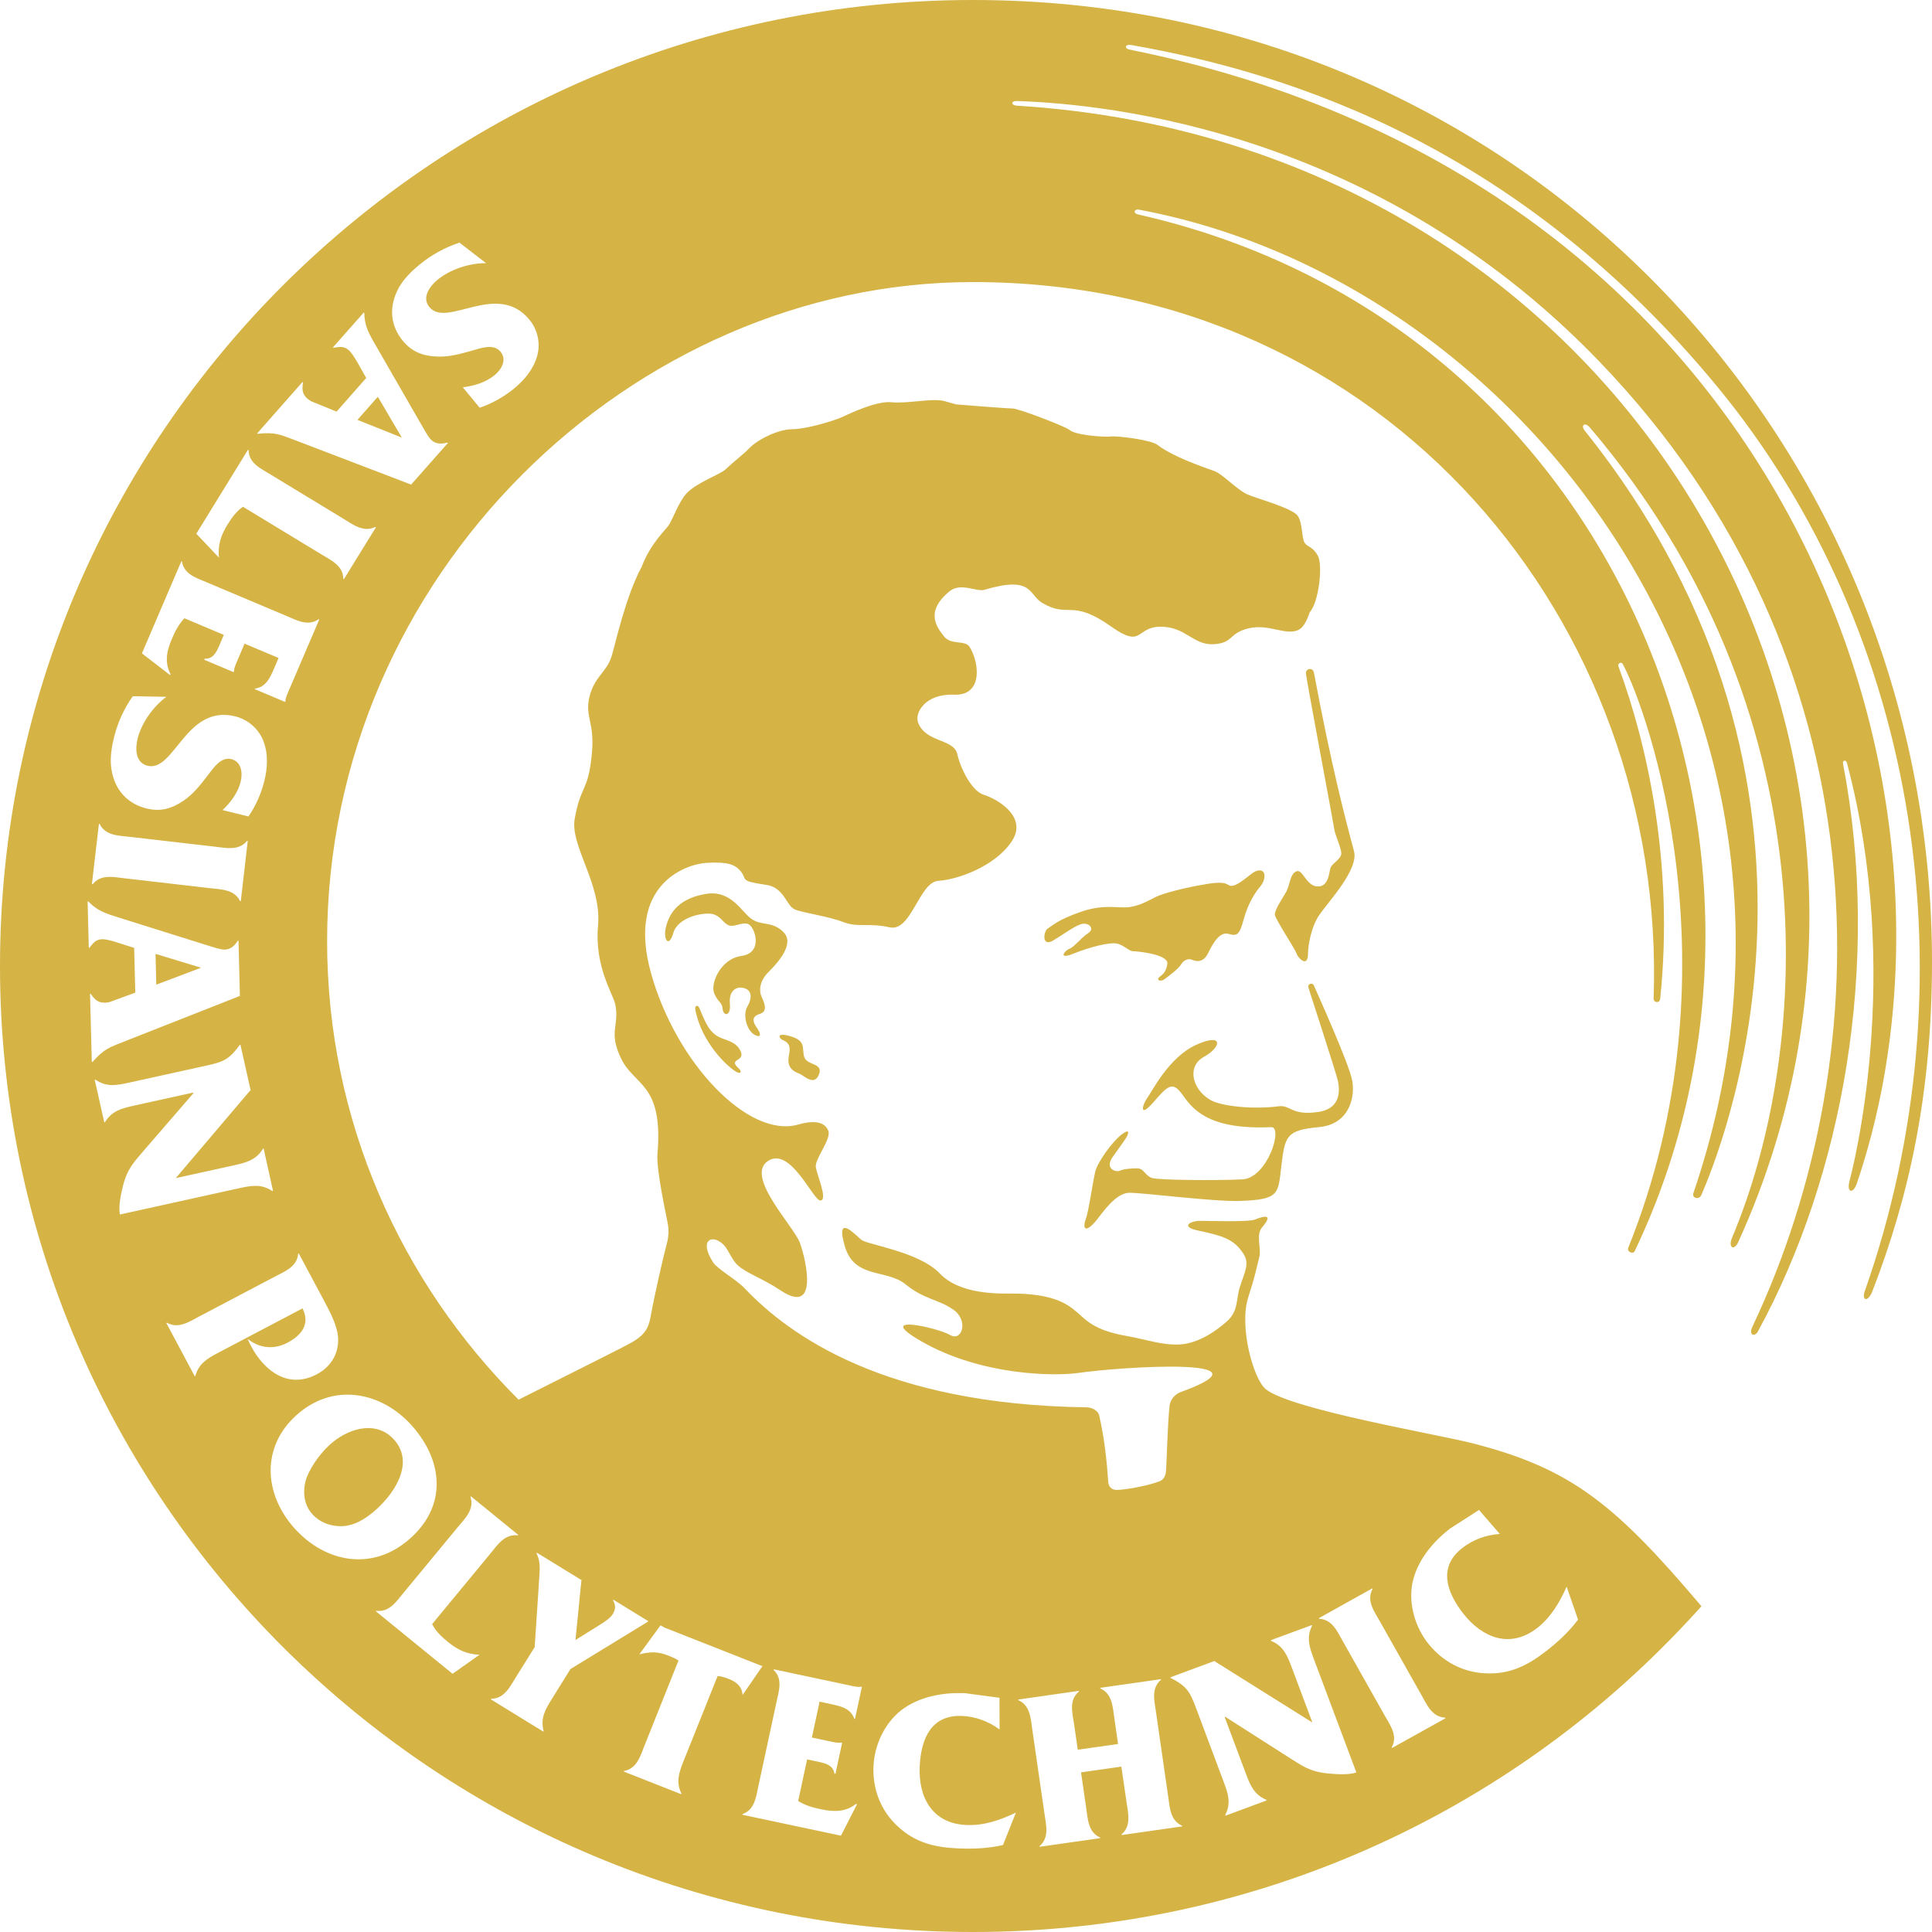 <?xml version="1.0" encoding="utf-8"?>
<!-- Generator: Adobe Illustrator 15.0.0, SVG Export Plug-In . SVG Version: 6.00 Build 0)  -->
<!DOCTYPE svg PUBLIC "-//W3C//DTD SVG 1.1//EN" "http://www.w3.org/Graphics/SVG/1.1/DTD/svg11.dtd">
<svg version="1.1" id="レイヤー_1" xmlns="http://www.w3.org/2000/svg" xmlns:xlink="http://www.w3.org/1999/xlink" x="0px"
	 y="0px" width="67px" height="67px" viewBox="0 0 67 67" enable-background="new 0 0 67 67" xml:space="preserve">
<g>
	<path fill="#D5B345" d="M33.739,0C15.146,0,0,15,0,33.5C0,52.001,15.107,67,33.742,67c9.771,0,18.567-4.128,24.728-10.716
		c0.006-0.004,0.009-0.007,0.012-0.011c0.354-0.378,0.405-0.44,0.521-0.571c-2.984-3.529-4.512-4.771-7.913-5.644
		c-1.262-0.324-6.344-1.181-7.2-1.887c-0.417-0.344-0.931-2.154-0.602-3.182c0.251-0.787,0.217-0.737,0.384-1.397
		c0.077-0.302-0.129-0.762,0.096-1.028c0.375-0.441,0.14-0.425-0.258-0.268c-0.229,0.088-1.567,0.042-1.9,0.042
		c-0.334,0-0.676,0.205-0.084,0.331c0.917,0.195,1.268,0.313,1.592,0.805c0.233,0.353,0.039,0.642-0.128,1.18
		c-0.126,0.408-0.04,0.813-0.443,1.171c-0.316,0.281-0.943,0.757-1.625,0.799c-0.605,0.037-1.204-0.181-1.822-0.288
		c-1.411-0.243-1.472-0.689-2.056-1.061c-0.584-0.372-1.417-0.415-1.917-0.415c-0.498,0-1.833,0.043-2.543-0.703
		c-0.708-0.746-2.499-0.993-2.707-1.158c-0.208-0.166-0.917-0.953-0.584,0.206c0.332,1.159,1.438,0.792,2.105,1.33
		c0.667,0.54,1.119,0.507,1.659,0.88c0.543,0.373,0.307,1.127-0.111,0.88c-0.416-0.248-2.712-0.767-0.996,0.22
		c2.104,1.208,4.657,1.208,5.426,1.099c1.592-0.227,6.931-0.559,3.586,0.655c-0.151,0.053-0.371,0.206-0.403,0.487
		c-0.067,0.582-0.103,2.097-0.127,2.292c-0.017,0.133-0.078,0.266-0.219,0.321c-0.406,0.161-1.234,0.304-1.496,0.3
		c-0.168-0.003-0.275-0.108-0.287-0.296c-0.053-0.795-0.134-1.487-0.307-2.273c-0.045-0.203-0.279-0.294-0.449-0.296
		c-6.997-0.093-10.303-2.5-11.845-4.121c-0.3-0.317-0.946-0.668-1.1-0.907c-0.525-0.814,0.013-1.009,0.401-0.57
		c0.129,0.15,0.273,0.515,0.457,0.674c0.339,0.299,0.802,0.42,1.491,0.874c1.328,0.881,0.872-1.069,0.664-1.649
		c-0.208-0.578-1.91-2.301-1.117-2.838c0.793-0.539,1.584,1.406,1.834,1.365c0.25-0.042-0.125-0.868-0.167-1.159
		c-0.042-0.289,0.555-0.979,0.43-1.267c-0.125-0.29-0.458-0.373-1.041-0.208c-1.725,0.491-4.223-2.124-5.098-5.226
		c-0.876-3.104,1.208-3.807,1.916-3.849c0.708-0.041,0.979,0.042,1.186,0.29c0.247,0.294-0.08,0.332,0.898,0.475
		c0.613,0.092,0.687,0.726,0.979,0.849c0.292,0.124,1.127,0.228,1.668,0.434c0.542,0.208,0.875,0.022,1.625,0.188
		s1.021-1.573,1.687-1.613c0.667-0.042,1.959-0.496,2.542-1.366c0.584-0.869-0.541-1.489-0.958-1.614
		c-0.417-0.124-0.806-0.883-0.93-1.42c-0.125-0.538-1.111-0.386-1.362-1.103c-0.113-0.323,0.251-0.994,1.251-0.952
		c1,0.042,0.887-1.09,0.542-1.655c-0.159-0.256-0.649-0.047-0.898-0.377c-0.221-0.289-0.681-0.844,0.212-1.562
		c0.376-0.303,0.934,0.035,1.191-0.042c1.7-0.507,1.53,0.168,2.009,0.451c0.941,0.554,1-0.165,2.402,0.828
		c1.096,0.774,0.835,0,1.709,0c0.875,0,1.125,0.646,1.835,0.607c0.706-0.043,0.513-0.388,1.221-0.553
		c0.708-0.164,1.26,0.265,1.723,0.057c0.155-0.071,0.29-0.311,0.388-0.61c0.324-0.365,0.453-1.624,0.29-1.947
		c-0.164-0.326-0.345-0.302-0.46-0.456c-0.113-0.154-0.065-0.652-0.236-0.931c-0.172-0.28-1.404-0.6-1.763-0.76
		c-0.358-0.161-0.858-0.709-1.138-0.806c-0.961-0.335-1.62-0.629-1.98-0.913c-0.201-0.158-1.35-0.314-1.607-0.284
		c-0.26,0.027-1.244-0.051-1.435-0.229c-0.113-0.105-1.752-0.744-1.982-0.744c-0.229,0-1.953-0.142-1.953-0.142l-0.403-0.113
		c-0.4-0.115-1.281,0.096-1.825,0.039c-0.546-0.059-1.505,0.417-1.762,0.531c-0.26,0.114-1.198,0.405-1.709,0.405
		c-0.445,0-1.182,0.345-1.486,0.674c-0.154,0.164-0.56,0.48-0.809,0.718c-0.187,0.179-1.021,0.464-1.362,0.844
		c-0.263,0.295-0.462,0.865-0.607,1.093c-0.085,0.136-0.631,0.623-0.94,1.443c-0.56,1.033-0.915,2.694-1.045,3.112
		c-0.167,0.537-0.598,0.697-0.767,1.401c-0.165,0.704,0.194,0.865,0.084,1.984c-0.125,1.309-0.381,1.055-0.593,2.236
		c-0.17,0.942,0.94,2.259,0.809,3.716c-0.129,1.392,0.516,2.362,0.592,2.702c0.167,0.745-0.251,0.951,0.208,1.903
		c0.459,0.952,1.469,0.854,1.261,3.294c-0.049,0.567,0.314,2.178,0.361,2.447c0.049,0.305,0.006,0.519-0.05,0.728
		c-0.107,0.396-0.397,1.653-0.524,2.35c-0.078,0.427-0.127,0.688-0.631,0.995c-0.28,0.169-2.049,1.043-3.973,2.014
		c-4.079-4.074-6.64-9.677-6.64-15.899c0-12.703,10.608-22.859,22.395-22.859c14.374,0,24.066,11.844,23.607,24.855
		c-0.005,0.126,0.209,0.182,0.229-0.008c0.485-4.702-0.463-8.845-1.446-11.511c-0.043-0.115,0.097-0.184,0.148-0.088
		c0.876,1.636,4.051,10.64,0.191,20.24c-0.058,0.146,0.167,0.232,0.218,0.126c6.612-13.801-0.447-32.174-17.224-35.96
		c-0.17-0.038-0.139-0.197,0.042-0.164c13.54,2.536,24.82,17.704,19.221,34.106c-0.06,0.176,0.2,0.242,0.275,0.068
		c0.538-1.257,5.976-13.995-4.049-26.519c-0.135-0.171,0.003-0.314,0.193-0.091c8.329,9.785,7.701,21.48,4.921,28.091
		c-0.143,0.339,0.072,0.461,0.213,0.154c7.914-17.383-3.919-38.106-25.016-39.416c-0.207-0.014-0.214-0.172,0.021-0.162
		c2.143,0.085,12.062,0.591,20.18,9.033C65.394,22.857,65.276,36.481,60.776,46c-0.15,0.321,0.083,0.365,0.185,0.176
		c2.941-5.389,4.287-12.719,2.955-19.684c-0.034-0.121,0.101-0.166,0.137-0.025c1.953,7.369,0.194,14.08,0.084,14.499
		c-0.104,0.41,0.134,0.438,0.254,0.081c4.742-13.967-2.644-34.787-25.227-39.329c-0.174-0.035-0.162-0.197,0.078-0.155
		c5.68,0.997,13.515,3.609,20.298,11.829c7.093,8.598,8.861,20.77,5.133,31.372c-0.127,0.36,0.113,0.392,0.252,0.034
		C66.205,41.495,67,37.934,67,33.354C67,15.248,52.676,0,33.739,0 M6.289,19.464l0.021,0.01c0.075,0.448,0.504,0.568,0.882,0.729
		l2.717,1.146c0.378,0.159,0.771,0.385,1.14,0.124l0.023,0.01l-1.081,2.522c-0.045,0.108-0.095,0.226-0.093,0.317L9.89,24.344
		l-1.055-0.445l0.011-0.021c0.423-0.051,0.563-0.477,0.716-0.829l0.099-0.231l-1.18-0.497l-0.284,0.67
		c-0.045,0.1-0.081,0.205-0.081,0.283l-0.015,0.035L7.083,22.88L7.1,22.843c0.333,0.022,0.446-0.321,0.561-0.589l0.101-0.237
		l-1.365-0.576c-0.197,0.198-0.326,0.459-0.435,0.71c-0.172,0.403-0.268,0.805-0.05,1.222L5.896,23.41l-0.974-0.752L6.289,19.464z
		 M3.959,25.552c0.125-0.503,0.344-0.982,0.646-1.408l1.165,0.021c-0.459,0.34-0.86,0.902-0.998,1.449
		c-0.084,0.343-0.086,0.834,0.345,0.941c0.935,0.23,1.324-2.136,3.04-1.713c0.437,0.108,0.805,0.426,0.971,0.838
		c0.179,0.457,0.154,0.951,0.036,1.413c-0.106,0.426-0.298,0.863-0.549,1.221l-0.897-0.221c0.286-0.269,0.534-0.603,0.627-0.983
		c0.075-0.297,0.036-0.694-0.323-0.784c-0.37-0.091-0.623,0.314-0.818,0.564c-0.253,0.328-0.484,0.633-0.829,0.87
		c-0.413,0.286-0.807,0.398-1.298,0.276c-0.497-0.123-0.892-0.437-1.089-0.915C3.772,26.594,3.824,26.091,3.959,25.552
		 M3.431,28.567l0.022,0.003c0.2,0.409,0.644,0.406,1.056,0.452l2.923,0.337c0.409,0.047,0.849,0.154,1.137-0.2l0.023,0.003
		L8.35,31.254l-0.024-0.003c-0.199-0.409-0.652-0.405-1.06-0.452l-2.926-0.338c-0.408-0.046-0.84-0.152-1.127,0.203L3.187,30.66
		L3.431,28.567z M3.193,36.829H3.184l-0.062-2.365h0.023c0.124,0.175,0.238,0.315,0.491,0.308c0.133-0.004,0.17-0.02,0.296-0.07
		l0.76-0.278l-0.04-1.552L4.11,32.699c-0.159-0.051-0.406-0.132-0.571-0.127c-0.222,0.005-0.32,0.149-0.436,0.294H3.079L3.038,31.26
		h0.023c0.283,0.29,0.516,0.386,0.923,0.517l3.178,0.998c0.159,0.044,0.47,0.16,0.636,0.156c0.212-0.006,0.352-0.149,0.449-0.31
		h0.024l0.049,1.917l-4.025,1.586c-0.5,0.201-0.681,0.244-1.086,0.703H3.193z M4.263,41.133c0.159-0.63,0.387-0.833,0.796-1.316
		l1.647-1.904L6.701,37.89l-2.035,0.448c-0.446,0.099-0.783,0.181-1.028,0.58l-0.022,0.005l-0.331-1.477l0.023-0.005
		c0.39,0.268,0.732,0.2,1.181,0.101l2.661-0.586c0.592-0.13,0.794-0.208,1.167-0.722l0.021-0.005l0.356,1.592l-0.024,0.004
		l-2.574,3.031l1.997-0.439c0.446-0.099,0.784-0.182,1.026-0.58l0.024-0.005L9.468,41.3l-0.021,0.005
		c-0.39-0.258-0.73-0.192-1.179-0.093L4.16,42.118C4.098,41.849,4.198,41.387,4.263,41.133 M48.98,54.901
		c0.159-0.768,0.696-1.422,1.306-1.891l1.004-0.646l0.722,0.832c-0.464,0.031-0.918,0.191-1.292,0.481
		c-0.854,0.658-0.562,1.526,0.023,2.278c0.668,0.853,1.627,1.224,2.557,0.509c0.485-0.375,0.786-0.896,1.03-1.44l0.395,1.144
		c-0.318,0.423-0.706,0.783-1.124,1.105c-0.635,0.49-1.254,0.799-2.086,0.756c-0.796-0.033-1.506-0.419-2-1.05
		C49.071,56.409,48.843,55.62,48.98,54.901 M47.587,55.085l0.011,0.021c-0.217,0.399,0.052,0.764,0.253,1.118l1.44,2.552
		c0.2,0.355,0.369,0.765,0.825,0.791l0.012,0.021l-1.852,1.03l-0.012-0.021c0.219-0.399-0.046-0.755-0.247-1.11l-1.439-2.553
		c-0.202-0.355-0.373-0.772-0.83-0.796l-0.012-0.021L47.587,55.085z M42.126,57.598l0.01,0.021l3.376,2.116L44.8,57.833
		c-0.16-0.425-0.289-0.748-0.719-0.93l-0.009-0.023l1.421-0.524l0.008,0.021c-0.205,0.418-0.092,0.746,0.068,1.172l1.468,3.917
		c-0.26,0.096-0.734,0.062-0.997,0.034c-0.649-0.068-0.884-0.267-1.422-0.604l-2.124-1.357l-0.023,0.008l0.727,1.939
		c0.159,0.427,0.288,0.748,0.72,0.931l0.007,0.021l-1.427,0.529l-0.008-0.022c0.213-0.421,0.099-0.748-0.062-1.173l-0.95-2.537
		c-0.211-0.565-0.313-0.753-0.88-1.046l-0.008-0.022L42.126,57.598z M37.413,58.637l0.004,0.023
		c-0.355,0.297-0.229,0.73-0.169,1.134l0.128,0.884l1.397-0.197l-0.127-0.887c-0.059-0.402-0.07-0.854-0.487-1.04l-0.002-0.022
		l2.101-0.3l0.003,0.022c-0.347,0.296-0.228,0.731-0.17,1.133l0.417,2.888c0.059,0.405,0.07,0.854,0.485,1.04l0.005,0.023
		l-2.099,0.3l-0.006-0.023c0.347-0.295,0.229-0.728,0.172-1.134l-0.178-1.216l-1.398,0.199l0.177,1.219
		c0.06,0.403,0.066,0.853,0.484,1.04l0.004,0.023l-2.101,0.299l-0.003-0.022c0.347-0.296,0.228-0.731,0.17-1.133L35.802,60
		c-0.059-0.402-0.069-0.853-0.486-1.039l-0.004-0.022L37.413,58.637z M31.244,59.317c0.624-0.483,1.461-0.633,2.232-0.598
		l1.185,0.158l0.004,1.1c-0.375-0.277-0.825-0.448-1.296-0.469c-1.081-0.05-1.429,0.797-1.474,1.745
		c-0.051,1.082,0.437,1.982,1.61,2.036c0.615,0.029,1.185-0.171,1.726-0.429l-0.448,1.125c-0.518,0.118-1.048,0.14-1.574,0.115
		c-0.806-0.036-1.478-0.202-2.083-0.771c-0.583-0.537-0.872-1.289-0.834-2.087C30.326,60.52,30.669,59.774,31.244,59.317
		 M26.835,57.89l2.697,0.573c0.118,0.026,0.243,0.05,0.335,0.031L29.89,58.5l-0.24,1.111l-0.024-0.004
		c-0.13-0.405-0.577-0.459-0.956-0.542l-0.247-0.053l-0.268,1.244l0.718,0.152c0.107,0.023,0.217,0.038,0.293,0.022l0.038,0.01
		l-0.231,1.073l-0.038-0.009c-0.043-0.33-0.406-0.375-0.691-0.436l-0.254-0.054l-0.31,1.441c0.233,0.154,0.514,0.23,0.785,0.287
		c0.433,0.093,0.85,0.109,1.217-0.182l0.04,0.008l-0.559,1.092l-3.417-0.726l0.004-0.023c0.43-0.157,0.469-0.599,0.556-0.997
		l0.617-2.867c0.085-0.398,0.234-0.824-0.094-1.134L26.835,57.89z M22.907,56.364l0.131,0.076l3.402,1.341l-0.689,1.002
		c-0.012-0.291-0.209-0.453-0.474-0.558c-0.132-0.051-0.253-0.09-0.39-0.103l-1.167,2.914c-0.167,0.416-0.291,0.748-0.09,1.162
		l-0.008,0.022l-1.99-0.783l0.009-0.022c0.45-0.083,0.566-0.519,0.717-0.898l1.171-2.931c-0.113-0.078-0.224-0.121-0.356-0.173
		c-0.337-0.133-0.582-0.137-0.936-0.058l-0.066,0.017L22.907,56.364z M18.542,57.121l0.164-2.482
		c0.02-0.283,0.023-0.529-0.102-0.774l0.012-0.02l1.558,0.956l-0.013,0.021l-0.204,2.052l0.85-0.53
		c0.135-0.082,0.355-0.224,0.44-0.364c0.113-0.181,0.105-0.315,0.013-0.481l0.012-0.021l1.208,0.741l-0.013,0.021l-2.685,1.642
		l-0.629,1.013c-0.243,0.386-0.418,0.684-0.301,1.134l-0.012,0.021l-1.818-1.118l0.013-0.02c0.457-0.005,0.652-0.42,0.868-0.768
		L18.542,57.121z M16.315,51.91l0.015-0.02l1.641,1.336l-0.014,0.019c-0.455-0.056-0.698,0.324-0.963,0.646l-2.007,2.431
		c0.121,0.251,0.335,0.447,0.555,0.625c0.335,0.273,0.653,0.42,1.086,0.439l-0.933,0.66l-2.66-2.167l0.015-0.018
		c0.455,0.056,0.692-0.319,0.953-0.634l1.867-2.26C16.131,52.653,16.459,52.342,16.315,51.91 M14.368,49.537
		c1.057,1.269,1.088,2.808-0.25,3.906c-1.329,1.091-2.969,0.682-3.993-0.544c-1.029-1.237-1.021-2.862,0.264-3.916
		C11.685,47.918,13.347,48.312,14.368,49.537 M11.726,46.429c0.017,0.532-0.264,0.98-0.739,1.23
		c-0.991,0.522-1.818-0.109-2.278-0.973c-0.044-0.084-0.089-0.165-0.121-0.257c0.41,0.332,0.91,0.382,1.379,0.136
		c0.493-0.262,0.793-0.64,0.526-1.192l-2.89,1.521c-0.397,0.208-0.709,0.381-0.829,0.824l-0.02,0.011l-0.986-1.848l0.021-0.011
		c0.397,0.225,0.77-0.032,1.131-0.222l2.596-1.367c0.365-0.192,0.788-0.353,0.824-0.804l0.02-0.011l0.874,1.634
		C11.439,45.49,11.715,45.991,11.726,46.429 M11.927,20.084l-0.021-0.011c-0.006-0.455-0.418-0.641-0.777-0.858l-2.702-1.64
		c-0.231,0.153-0.398,0.392-0.546,0.633c-0.226,0.368-0.329,0.699-0.289,1.128l-0.784-0.827L8.6,15.596l0.02,0.012
		c0.009,0.454,0.414,0.635,0.766,0.849l2.514,1.527c0.35,0.212,0.704,0.491,1.115,0.29l0.021,0.014L11.927,20.084z M14.258,16.805
		l-4.042-1.546c-0.505-0.189-0.668-0.278-1.279-0.216l-0.013-0.01L8.92,15.028l1.569-1.78l0.019,0.016
		c-0.031,0.211-0.043,0.391,0.148,0.556c0.1,0.087,0.142,0.102,0.268,0.149l0.748,0.306l1.028-1.167l-0.279-0.494
		c-0.082-0.144-0.209-0.368-0.333-0.476c-0.167-0.146-0.337-0.107-0.521-0.078l-0.019-0.015l1.068-1.208l0.017,0.016
		c0.011,0.404,0.116,0.631,0.326,1.001l1.654,2.874c0.086,0.138,0.234,0.435,0.359,0.543c0.161,0.14,0.362,0.126,0.543,0.075
		l0.018,0.017L14.258,16.805z M18.632,12.333c-0.13,0.473-0.45,0.853-0.821,1.155c-0.343,0.277-0.76,0.515-1.176,0.651l-0.586-0.709
		c0.392-0.045,0.791-0.167,1.098-0.415c0.238-0.193,0.446-0.535,0.209-0.819c-0.239-0.293-0.689-0.12-0.995-0.034
		c-0.398,0.111-0.768,0.219-1.187,0.204c-0.502-0.016-0.887-0.162-1.206-0.549c-0.325-0.395-0.451-0.881-0.321-1.38
		c0.145-0.554,0.49-0.926,0.924-1.278c0.403-0.327,0.866-0.581,1.364-0.745l0.921,0.712c-0.569-0.003-1.231,0.21-1.672,0.567
		c-0.273,0.224-0.571,0.617-0.292,0.957c0.611,0.741,2.349-0.923,3.468,0.437C18.646,11.433,18.75,11.904,18.632,12.333"/>
	<path fill="#D5B345" d="M11.892,52.924c0.394-0.019,0.739-0.232,1.038-0.476c0.693-0.57,1.458-1.657,0.769-2.483
		c-0.594-0.713-1.542-0.461-2.167,0.054c-0.356,0.29-0.729,0.79-0.892,1.208c-0.149,0.408-0.13,0.899,0.158,1.243
		C11.062,52.791,11.468,52.946,11.892,52.924"/>
	<polygon fill="#D5B345" points="12.396,14.56 13.925,15.172 13.929,15.166 13.103,13.76 	"/>
	<polygon fill="#D5B345" points="6.961,33.564 6.961,33.557 5.394,33.08 5.42,34.146 	"/>
	<path fill="#D5B345" d="M46.956,29.519c-0.308-1.148-0.791-2.986-1.386-6.172c-0.045-0.236-0.283-0.152-0.283-0.008
		s0.968,5.263,0.982,5.401c0.028,0.247,0.299,0.751,0.236,0.916c-0.062,0.166-0.291,0.29-0.353,0.415
		c-0.064,0.123-0.049,0.626-0.397,0.668c-0.446,0.052-0.563-0.607-0.79-0.525c-0.23,0.083-0.23,0.475-0.356,0.704
		c-0.125,0.228-0.417,0.641-0.396,0.807s0.708,1.199,0.752,1.345c0.039,0.145,0.395,0.517,0.395,0c0-0.21,0.083-0.889,0.395-1.345
		C46.067,31.269,47.126,30.152,46.956,29.519"/>
	<path fill="#D5B345" d="M37.732,32.365c-0.23,0.146-0.479,0.478-0.646,0.538c-0.166,0.063-0.416,0.394,0.146,0.166
		c0.562-0.226,1.229-0.393,1.48-0.351c0.249,0.041,0.438,0.27,0.583,0.27c0.144,0,1.229,0.104,1.187,0.435
		c-0.042,0.332-0.208,0.392-0.292,0.474c-0.083,0.083,0.043,0.167,0.188,0.064c0.146-0.104,0.5-0.373,0.583-0.519
		c0.083-0.145,0.251-0.207,0.355-0.165c0.104,0.042,0.396,0.165,0.583-0.228c0.189-0.393,0.418-0.745,0.708-0.662
		c0.292,0.082,0.375,0.042,0.521-0.497c0.146-0.537,0.376-0.911,0.584-1.158c0.208-0.248,0.208-0.662-0.167-0.518
		c-0.151,0.058-0.521,0.435-0.771,0.497c-0.251,0.062-0.084-0.187-0.875-0.062c-0.791,0.125-1.562,0.33-1.814,0.454
		c-0.248,0.124-0.519,0.289-0.894,0.351c-0.375,0.063-0.875-0.123-1.708,0.167c-0.835,0.289-1.001,0.496-1.147,0.578
		c-0.145,0.083-0.229,0.662,0.188,0.415c0.417-0.249,0.813-0.559,1.042-0.58C37.794,32.015,37.961,32.221,37.732,32.365"/>
	<path fill="#D5B345" d="M38.025,42.316c0.204-0.252,0.667-0.952,1.146-0.952c0.479,0,2.918,0.311,3.805,0.284
		c1.398-0.044,1.345-0.239,1.458-1.197c0.126-1.064,0.177-1.258,1.303-1.363c1.092-0.103,1.256-1.084,1.157-1.612
		c-0.117-0.617-1.267-3.152-1.325-3.289c-0.057-0.139-0.237-0.066-0.192,0.07c0.046,0.137,0.967,2.984,1.016,3.208
		c0.056,0.254,0.17,0.973-0.681,1.097c-0.933,0.137-0.945-0.253-1.374-0.197c-0.833,0.111-1.975,0.012-2.375-0.226
		c-0.625-0.374-0.812-1.159-0.209-1.491c0.606-0.331,0.689-0.849-0.271-0.415c-0.958,0.435-1.54,1.634-1.708,1.862
		c-0.168,0.228-0.273,0.703,0.228,0.125c0.501-0.58,0.662-0.727,0.993-0.271c0.333,0.455,0.832,1.243,3.085,1.139
		c0.432-0.021-0.125,1.771-1.001,1.812c-0.876,0.041-2.911,0.03-3.138-0.051c-0.231-0.083-0.272-0.332-0.503-0.332
		c-0.229,0-0.479,0.021-0.604,0.083c-0.124,0.062-0.541-0.062-0.25-0.476c0.293-0.414,0.438-0.601,0.501-0.725
		c0.063-0.124,0.083-0.268-0.208-0.041c-0.293,0.228-0.814,0.93-0.898,1.282c-0.081,0.353-0.229,1.366-0.312,1.593
		C37.502,42.688,37.69,42.73,38.025,42.316"/>
	<path fill="#D5B345" d="M27.169,32.324c-0.398-0.393-0.751-0.207-1.106-0.455c-0.354-0.248-0.708-1.014-1.583-0.869
		c-0.875,0.145-1.27,0.6-1.397,1.199c-0.077,0.367,0.104,0.704,0.271,0.146c0.166-0.559,1.084-0.724,1.376-0.643
		c0.291,0.084,0.354,0.331,0.562,0.394c0.208,0.062,0.54-0.186,0.727,0c0.19,0.187,0.417,0.952-0.311,1.056
		c-0.73,0.104-1.084,0.973-0.937,1.303c0.145,0.332,0.271,0.289,0.291,0.539c0.021,0.248,0.292,0.269,0.249-0.187
		c-0.041-0.456,0.229-0.62,0.502-0.538c0.271,0.083,0.271,0.353,0.104,0.641c-0.167,0.29-0.021,0.827,0.25,0.973
		c0.27,0.144,0.209-0.062,0.062-0.269c-0.145-0.207-0.145-0.373,0.125-0.455c0.271-0.084,0.167-0.352,0.063-0.58
		c-0.104-0.228-0.083-0.559,0.25-0.888C27.002,33.359,27.565,32.718,27.169,32.324"/>
	<path fill="#D5B345" d="M27.71,37.228c0.166,0.062,0.521,0.455,0.688,0.04c0.167-0.414-0.397-0.31-0.502-0.599
		c-0.103-0.289,0.084-0.56-0.459-0.724c-0.539-0.167-0.429,0.067-0.29,0.124c0.286,0.118,0.253,0.314,0.208,0.56
		C27.279,37.042,27.543,37.167,27.71,37.228"/>
	<path fill="#D5B345" d="M25.666,36.419c-0.162-0.3-0.48-0.338-0.715-0.448c-0.371-0.174-0.509-0.564-0.698-1.013
		c-0.053-0.127-0.164-0.087-0.141,0.043c0.197,1.125,1.115,2.009,1.44,2.179c0.141,0.072,0.188-0.019,0.061-0.134
		C25.218,36.687,25.893,36.84,25.666,36.419"/>
</g>
</svg>
